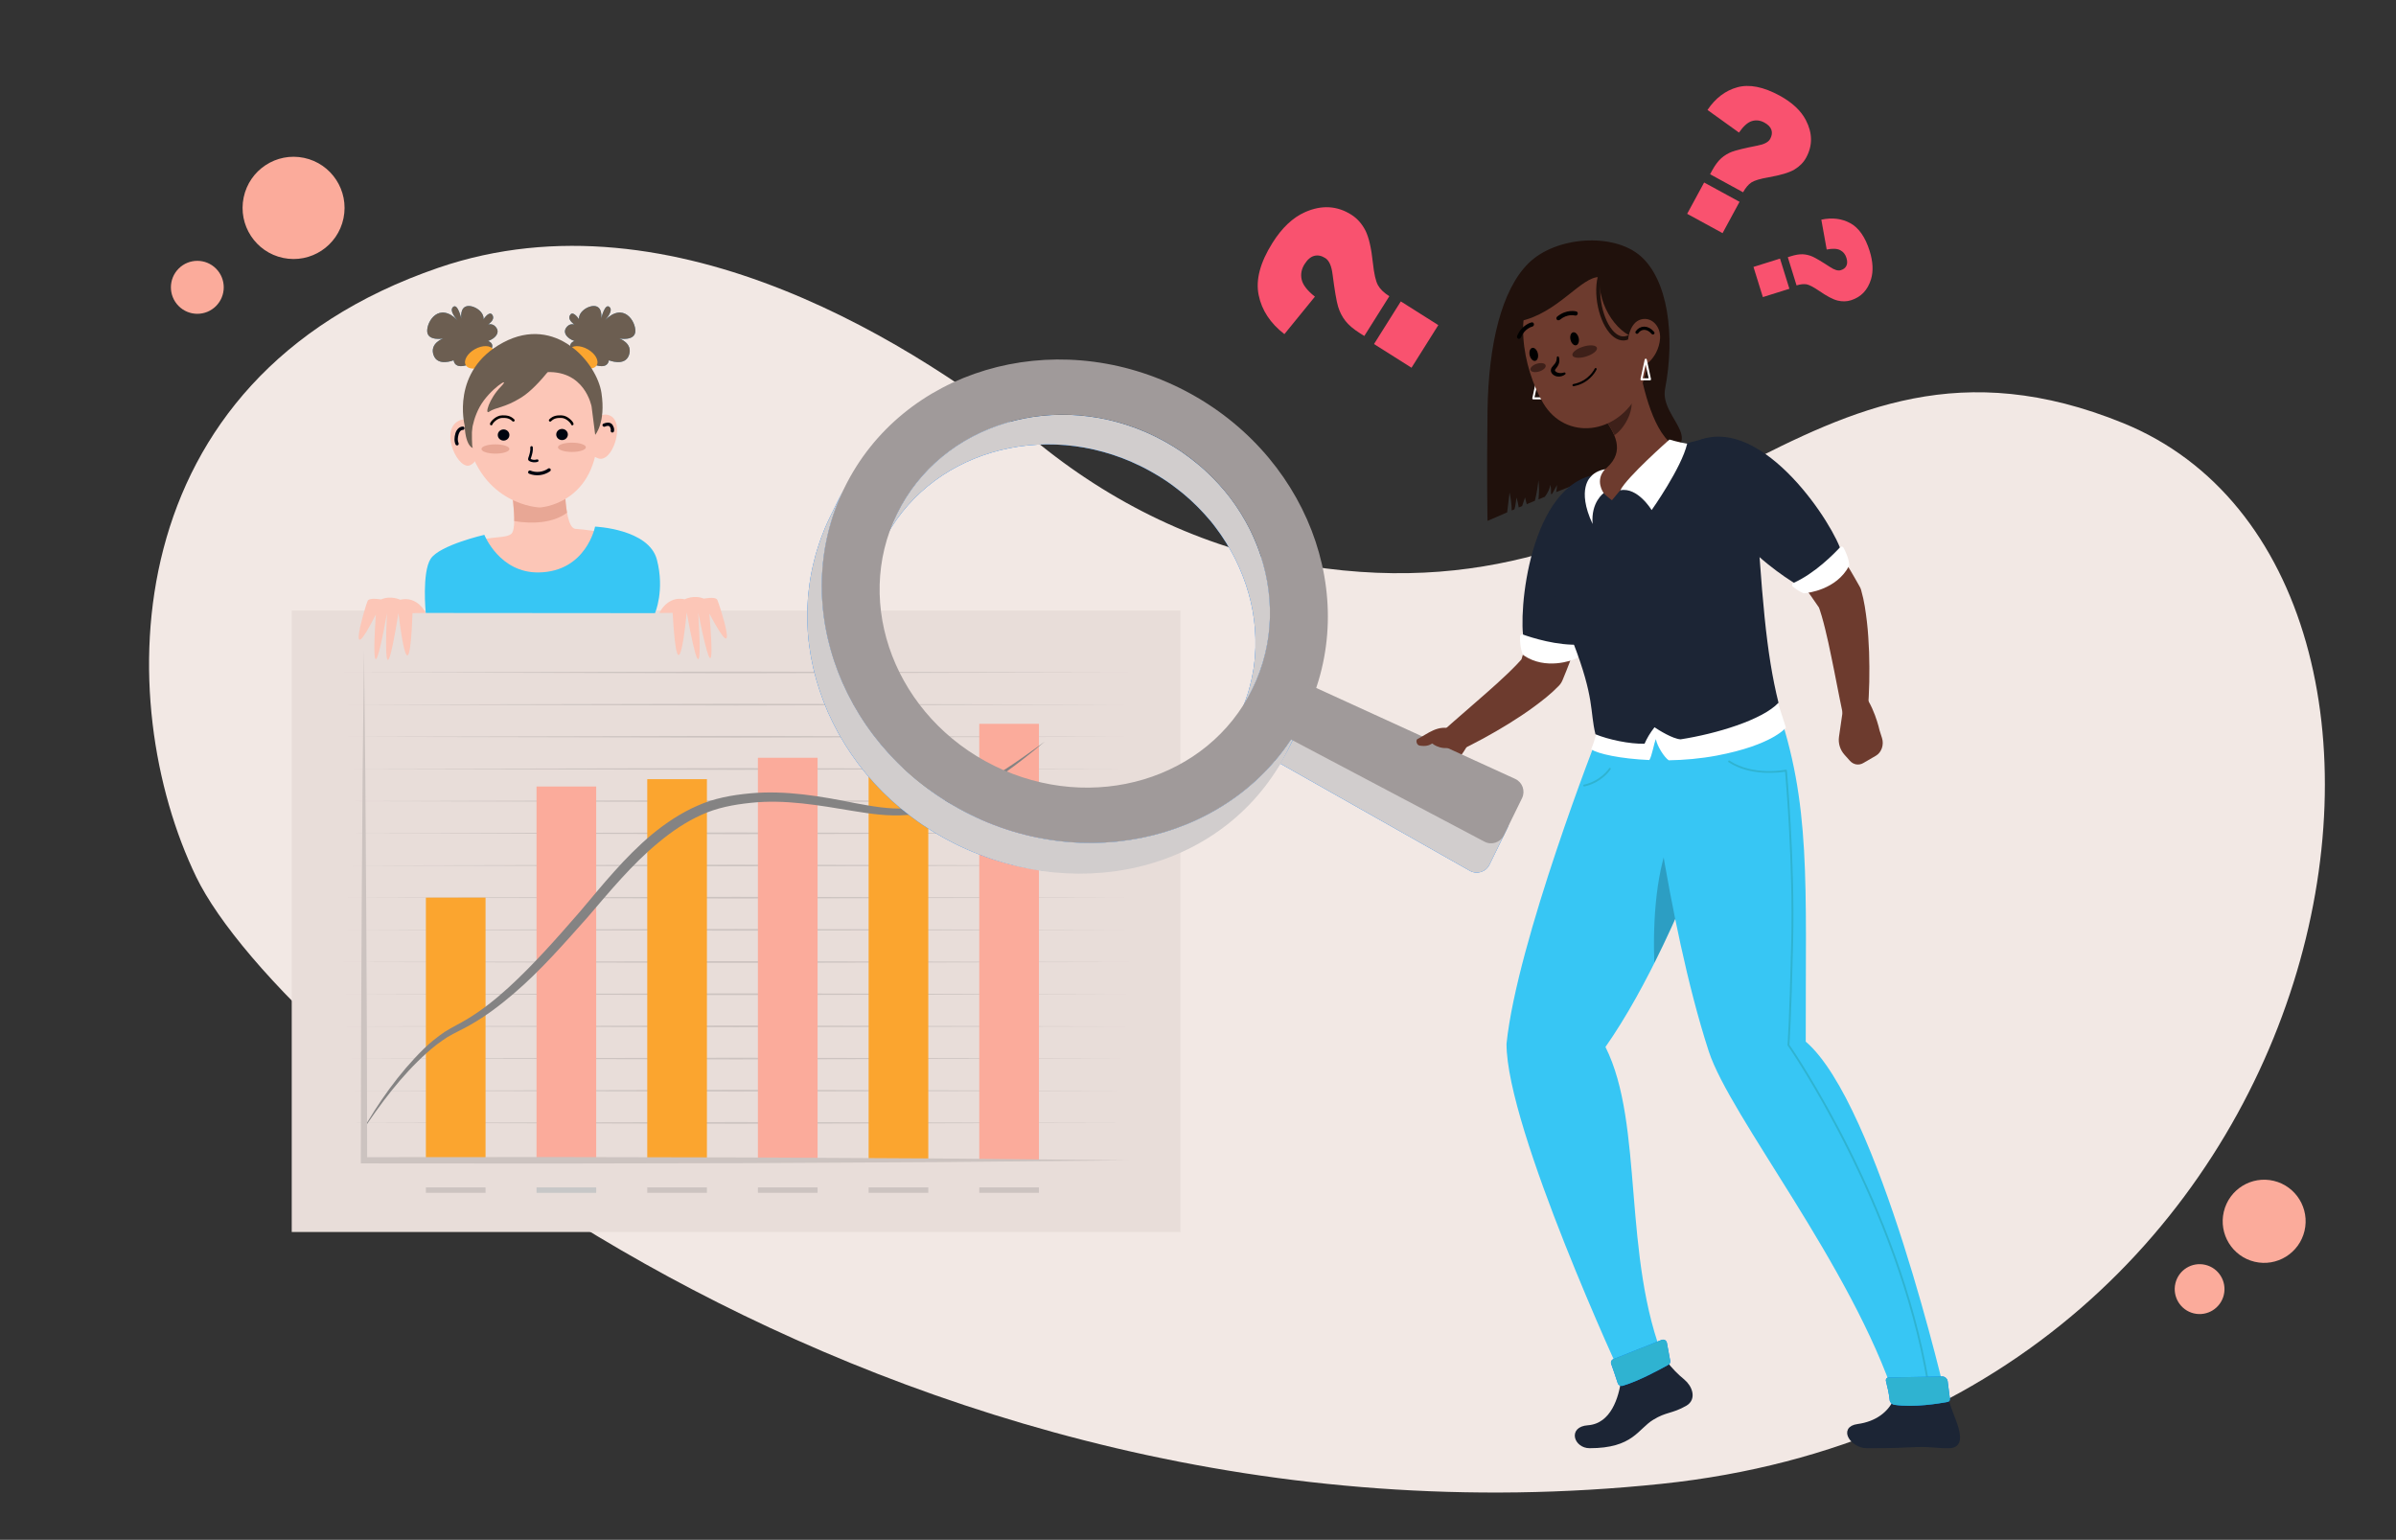 <svg width="501" height="322" viewBox="0 0 501 322" fill="none" xmlns="http://www.w3.org/2000/svg">
<rect x="0" y="0" width="501" height="322" fill="#333333" stroke="none"/>
<path d="M273.43 118.329C253.197 115.134 234.018 106.324 217.472 92.968C192.756 73.017 141.025 39.078 91.683 55.989C23.624 79.315 23.315 146.768 41.043 183.411C58.771 220.055 184.483 327.371 347.462 310.292C493.305 295.016 521.72 120.119 443.937 88.473C376.482 61.026 353.462 130.964 273.43 118.329Z" fill="#F2E8E4"/>
<path d="M71.823 45.65C73.022 39.87 69.32 34.21 63.556 33.008C57.791 31.806 52.145 35.517 50.946 41.297C49.747 47.077 53.449 52.737 59.214 53.94C64.979 55.142 70.624 51.43 71.823 45.65Z" fill="#FBAB9B"/>
<path d="M45.167 64C47.324 61.838 47.324 58.331 45.167 56.168C43.01 54.005 39.512 54.005 37.355 56.168C35.198 58.331 35.198 61.838 37.355 64C39.512 66.163 43.01 66.163 45.167 64Z" fill="#FBAB9B"/>
<path d="M481.871 257.398C482.974 252.726 480.092 248.041 475.431 246.934C470.771 245.828 466.099 248.718 464.995 253.39C463.891 258.063 466.774 262.748 471.434 263.855C476.094 264.961 480.767 262.071 481.871 257.398Z" fill="#FBAB9B"/>
<path d="M464.997 270.781C465.659 267.977 463.929 265.166 461.133 264.502C458.337 263.838 455.533 265.573 454.871 268.376C454.209 271.18 455.939 273.99 458.735 274.655C461.531 275.319 464.334 273.584 464.997 270.781Z" fill="#FBAB9B"/>
<g clip-path="url(#clip0)">
<path d="M246.83 127.683H61V257.636H246.83V127.683Z" fill="#E8DDD9"/>
<path d="M71.648 140.621L153.909 140.435L236.169 140.621L153.909 140.794L71.648 140.621Z" fill="#CCC3C0"/>
<path d="M71.648 147.343L153.909 147.17L236.169 147.343L153.909 147.529L71.648 147.343Z" fill="#CCC3C0"/>
<path d="M71.648 154.077L153.909 153.891L236.169 154.077L153.909 154.25L71.648 154.077Z" fill="#CCC3C0"/>
<path d="M71.648 160.799L153.909 160.626L236.169 160.799L153.909 160.985L71.648 160.799Z" fill="#CCC3C0"/>
<path d="M71.648 167.534L153.909 167.348L236.169 167.534L153.909 167.706L71.648 167.534Z" fill="#CCC3C0"/>
<path d="M71.648 174.255L153.909 174.083L236.169 174.255L153.909 174.441L71.648 174.255Z" fill="#CCC3C0"/>
<path d="M71.648 180.99L153.909 180.817L236.169 180.99L153.909 181.163L71.648 180.99Z" fill="#CCC3C0"/>
<path d="M71.648 187.712L153.909 187.539L236.169 187.712L153.909 187.897L71.648 187.712Z" fill="#CCC3C0"/>
<path d="M71.648 194.446L153.909 194.274L236.169 194.446L153.909 194.619L71.648 194.446Z" fill="#CCC3C0"/>
<path d="M71.648 201.181L153.909 200.995L236.169 201.181L153.909 201.354L71.648 201.181Z" fill="#CCC3C0"/>
<path d="M71.648 207.903L153.909 207.73L236.169 207.903L153.909 208.089L71.648 207.903Z" fill="#CCC3C0"/>
<path d="M71.648 214.637L153.909 214.451L236.169 214.637L153.909 214.81L71.648 214.637Z" fill="#CCC3C0"/>
<path d="M71.648 221.359L153.909 221.186L236.169 221.359L153.909 221.545L71.648 221.359Z" fill="#CCC3C0"/>
<path d="M71.648 228.094L153.909 227.908L236.169 228.094L153.909 228.266L71.648 228.094Z" fill="#CCC3C0"/>
<path d="M71.648 234.815L153.909 234.643L236.169 234.815L153.909 235.001L71.648 234.815Z" fill="#CCC3C0"/>
<path d="M101.527 187.711H89.051V242.652H101.527V187.711Z" fill="#FBA52F"/>
<path d="M124.666 164.479H112.189V242.666H124.666V164.479Z" fill="#FBAB9B"/>
<path d="M147.816 162.938H135.34V242.666H147.816V162.938Z" fill="#FBA52F"/>
<path d="M170.955 158.461H158.479V242.666H170.955V158.461Z" fill="#FBAB9B"/>
<path d="M194.105 160.626H181.629V242.666H194.105V160.626Z" fill="#FBA52F"/>
<path d="M217.242 151.367H204.766V242.666H217.242V151.367Z" fill="#FBAB9B"/>
<path d="M101.527 248.311H89.051V249.44H101.527V248.311Z" fill="#CCC3C0"/>
<path d="M124.666 248.311H112.189V249.44H124.666V248.311Z" fill="#C7C7C7"/>
<path d="M147.816 248.311H135.34V249.44H147.816V248.311Z" fill="#CCC3C0"/>
<path d="M170.955 248.311H158.479V249.44H170.955V248.311Z" fill="#CCC3C0"/>
<path d="M194.105 248.311H181.629V249.44H194.105V248.311Z" fill="#CCC3C0"/>
<path d="M217.242 248.311H204.766V249.44H217.242V248.311Z" fill="#CCC3C0"/>
<path d="M75.463 236.981C79.079 230.618 83.317 224.534 88.601 219.34C89.926 218.038 91.396 216.882 92.932 215.82C94.548 214.784 96.19 214.04 97.713 213.097C100.799 211.237 103.633 208.965 106.309 206.534C111.646 201.646 116.48 196.147 121.262 190.647C125.963 185.081 130.599 179.276 136.334 174.481C139.208 172.117 142.36 170.005 145.83 168.49C149.313 166.923 153.088 166.259 156.77 165.913C164.239 165.209 171.656 166.511 178.782 167.946C182.357 168.61 185.933 169.247 189.483 169.048C193.032 168.875 196.529 167.813 199.853 166.431C206.568 163.695 212.568 159.378 218.461 155.074C212.872 159.776 206.992 164.279 200.277 167.414C196.913 168.929 193.337 170.137 189.576 170.43C185.801 170.748 182.106 170.19 178.49 169.606C171.272 168.41 164.12 167.109 156.955 167.892C153.379 168.264 149.856 168.929 146.664 170.403C143.433 171.851 140.466 173.87 137.711 176.168C132.148 180.738 127.526 186.383 122.745 191.949C117.858 197.422 113.024 202.988 107.395 207.796C104.587 210.201 101.62 212.459 98.389 214.292C96.773 215.235 95.064 215.979 93.568 216.869C92.071 217.839 90.628 218.915 89.29 220.137C83.913 224.946 79.489 230.883 75.463 236.981Z" fill="#848383"/>
<path d="M76.111 135.892L76.39 162.579L76.575 189.266C76.707 207.066 76.747 224.852 76.774 242.653L76.111 241.988L116.122 241.962L156.133 242.041L196.144 242.254L236.155 242.639L196.144 243.024L156.133 243.237L116.122 243.317L76.111 243.29H75.449V242.626C75.476 224.826 75.515 207.039 75.635 189.239L75.82 162.552L76.111 135.892Z" fill="#CCC3C0"/>
<g clip-path="url(#clip1)">
<path d="M105.946 96.291C105.946 96.291 108.751 110.228 106.885 111.671C105.02 113.1 99.41 111.133 93.986 116.85C88.561 122.566 116.411 125.07 116.411 125.07L131.176 112.379C131.176 112.379 124.482 110.845 120.341 110.596C117.35 110.412 118.091 94.508 118.091 94.508L105.946 96.291Z" fill="#FCC6B7"/>
<path d="M107.52 108.97C111.343 109.599 115.656 109.402 118.567 107.213C117.72 102.493 118.091 94.508 118.091 94.508L105.945 96.291C105.945 96.291 107.599 104.499 107.52 108.97Z" fill="#E8A795"/>
<path d="M89.025 128.178C89.025 128.178 88.192 119.708 90.057 116.85C91.923 113.991 101.277 111.841 101.277 111.841C101.277 111.841 104.452 119.852 112.681 119.708C122.591 119.524 124.43 110.124 124.43 110.124C124.43 110.124 135.675 110.596 137.356 117.033C139.036 123.471 136.959 128.217 136.959 128.217L89.025 128.178Z" fill="#37C6F4"/>
<path d="M122.524 91.48C122.524 91.48 124.509 85.383 127.644 86.957C130.766 88.53 128.068 96.869 125.104 95.859C122.14 94.836 122.524 91.48 122.524 91.48Z" fill="#FCC6B7"/>
<path d="M100.245 91.952C100.245 91.952 98.79 86.078 95.588 88.189C92.055 90.51 95.919 98.547 98.379 97.249C100.854 95.951 100.245 91.952 100.245 91.952Z" fill="#FCC6B7"/>
<path d="M98.71 75.917C98.71 75.917 95.257 77.713 94.846 75.34C94.846 75.34 91.499 76.716 90.652 74.239C89.806 71.76 92.663 70.79 92.663 70.79C92.663 70.79 89.435 71.38 89.329 69.296C89.224 67.211 91.79 63.068 95.68 66.975C95.68 66.975 93.775 64.995 94.754 64.182C95.719 63.369 96.46 66.634 96.46 66.634C96.46 66.634 96.103 64.34 97.651 64.025C99.199 63.71 102.189 65.638 100.721 67.814C99.252 69.99 101.872 64.392 102.917 65.808C103.949 67.224 100.747 68.64 100.747 68.64C100.747 68.64 102.573 66.844 103.777 68.522C104.981 70.2 101.911 72.01 99.9 71.406C97.889 70.803 105.854 70.397 101.739 74.252C97.625 78.106 98.71 75.917 98.71 75.917Z" fill="#5996BF"/>
<path d="M98.71 75.917C98.71 75.917 95.257 77.713 94.846 75.34C94.846 75.34 91.499 76.716 90.652 74.239C89.806 71.76 92.663 70.79 92.663 70.79C92.663 70.79 89.435 71.38 89.329 69.296C89.224 67.211 91.79 63.068 95.68 66.975C95.68 66.975 93.775 64.995 94.754 64.182C95.719 63.369 96.46 66.634 96.46 66.634C96.46 66.634 96.103 64.34 97.651 64.025C99.199 63.71 102.189 65.638 100.721 67.814C99.252 69.99 101.872 64.392 102.917 65.808C103.949 67.224 100.747 68.64 100.747 68.64C100.747 68.64 102.573 66.844 103.777 68.522C104.981 70.2 101.911 72.01 99.9 71.406C97.889 70.803 105.854 70.397 101.739 74.252C97.625 78.106 98.71 75.917 98.71 75.917Z" fill="#6C5E51"/>
<path d="M101.253 76.444C102.839 75.545 103.684 74.053 103.141 73.11C102.597 72.167 100.87 72.13 99.284 73.028C97.698 73.926 96.853 75.419 97.397 76.362C97.94 77.305 99.667 77.342 101.253 76.444Z" fill="#FBA52F"/>
<path d="M123.464 75.917C123.464 75.917 126.917 77.713 127.327 75.34C127.327 75.34 130.674 76.716 131.521 74.239C132.368 71.76 129.51 70.79 129.51 70.79C129.51 70.79 132.738 71.38 132.844 69.296C132.95 67.211 130.383 63.068 126.494 66.975C126.494 66.975 128.399 64.995 127.42 64.182C126.454 63.369 125.713 66.634 125.713 66.634C125.713 66.634 126.07 64.34 124.522 64.025C122.974 63.71 119.984 65.638 121.453 67.814C122.921 69.99 120.302 64.392 119.257 65.808C118.225 67.224 121.426 68.64 121.426 68.64C121.426 68.64 119.601 66.844 118.397 68.522C117.193 70.2 120.262 72.01 122.273 71.406C124.284 70.803 116.32 70.397 120.434 74.252C124.549 78.106 123.464 75.917 123.464 75.917Z" fill="#5996BF"/>
<path d="M123.464 75.917C123.464 75.917 126.917 77.713 127.327 75.34C127.327 75.34 130.674 76.716 131.521 74.239C132.368 71.76 129.51 70.79 129.51 70.79C129.51 70.79 132.738 71.38 132.844 69.296C132.95 67.211 130.383 63.068 126.494 66.975C126.494 66.975 128.399 64.995 127.42 64.182C126.454 63.369 125.713 66.634 125.713 66.634C125.713 66.634 126.07 64.34 124.522 64.025C122.974 63.71 119.984 65.638 121.453 67.814C122.921 69.99 120.302 64.392 119.257 65.808C118.225 67.224 121.426 68.64 121.426 68.64C121.426 68.64 119.601 66.844 118.397 68.522C117.193 70.2 120.262 72.01 122.273 71.406C124.284 70.803 116.32 70.397 120.434 74.252C124.549 78.106 123.464 75.917 123.464 75.917Z" fill="#6C5E51"/>
<path d="M124.773 76.369C125.317 75.426 124.472 73.933 122.886 73.035C121.3 72.137 119.573 72.173 119.029 73.117C118.486 74.06 119.331 75.552 120.917 76.45C122.503 77.348 124.23 77.312 124.773 76.369Z" fill="#FBA52F"/>
<path d="M112.864 106.125C112.864 106.125 100.533 105.771 97.53 91.113C94.54 76.454 105.005 72.875 111.17 72.692C117.349 72.521 126.067 75.891 125.009 91.65C124.07 105.588 112.864 106.125 112.864 106.125Z" fill="#FCC6B7"/>
<path d="M97.16 88.962C97.16 88.962 94.17 77.516 105.204 71.629C116.238 65.729 124.825 75.917 125.764 82.171C126.704 88.425 124.454 90.929 124.454 90.929L123.7 85.029C123.7 85.029 122.284 76.982 113.499 77.874C104.715 78.765 100.336 74.658 98.841 83.062C98.841 83.062 98.47 93.433 98.841 93.604C99.211 93.787 97.346 93.787 97.16 88.962Z" fill="#6C5E51"/>
<path d="M105.299 92.135C105.971 92.135 106.516 91.613 106.516 90.968C106.516 90.324 105.971 89.801 105.299 89.801C104.627 89.801 104.082 90.324 104.082 90.968C104.082 91.613 104.627 92.135 105.299 92.135Z" fill="#00050F"/>
<path d="M117.524 92.03C118.196 92.03 118.741 91.508 118.741 90.863C118.741 90.219 118.196 89.697 117.524 89.697C116.852 89.697 116.307 90.219 116.307 90.863C116.307 91.508 116.852 92.03 117.524 92.03Z" fill="#00050F"/>
<path d="M110.884 93.559C110.914 93.966 110.874 94.362 110.774 94.749C110.724 94.947 110.674 95.135 110.614 95.333C110.554 95.531 110.444 95.74 110.424 95.948C110.384 96.374 110.884 96.542 111.224 96.622C111.614 96.711 112.034 96.701 112.414 96.582C112.744 96.483 112.604 95.978 112.274 96.077C111.974 96.166 111.664 96.186 111.364 96.116C111.284 96.096 111.204 96.077 111.134 96.047C111.094 96.037 110.974 95.958 110.944 95.958C110.924 95.958 110.934 95.997 110.954 95.978C110.974 95.958 110.984 95.888 110.994 95.868C111.024 95.789 111.054 95.7 111.074 95.621C111.294 94.957 111.474 94.263 111.414 93.559C111.404 93.421 111.304 93.292 111.144 93.292C111.014 93.292 110.874 93.421 110.884 93.559Z" fill="#00050F"/>
<path d="M110.678 99.079C112.081 99.643 113.761 99.433 114.992 98.568C115.15 98.463 115.216 98.266 115.124 98.096C115.031 97.938 114.793 97.86 114.648 97.965C113.549 98.738 112.134 98.909 110.877 98.397C110.705 98.332 110.493 98.476 110.44 98.646C110.374 98.856 110.493 99.013 110.678 99.079Z" fill="#00050F"/>
<path d="M103.592 94.862C105.207 94.862 106.516 94.427 106.516 93.892C106.516 93.356 105.207 92.921 103.592 92.921C101.977 92.921 100.668 93.356 100.668 93.892C100.668 94.427 101.977 94.862 103.592 94.862Z" fill="#E8A795"/>
<path d="M119.588 94.508C121.203 94.508 122.512 94.073 122.512 93.538C122.512 93.002 121.203 92.567 119.588 92.567C117.973 92.567 116.664 93.002 116.664 93.538C116.664 94.073 117.973 94.508 119.588 94.508Z" fill="#E8A795"/>
<path d="M102.721 88.667C102.721 88.41 103.799 87.125 105.031 87.125C105.801 87.125 106.571 87.125 107.341 87.896" stroke="black" stroke-width="0.54" stroke-linecap="round"/>
<path d="M119.66 88.667C119.66 88.41 118.582 87.125 117.35 87.125C116.58 87.125 115.81 87.125 115.04 87.896" stroke="black" stroke-width="0.54" stroke-linecap="round"/>
<path d="M137.871 128.191C137.871 128.191 139.472 124.547 143.163 125.32C143.163 125.32 145.134 124.324 147.172 125.189C147.172 125.189 149.567 124.691 149.977 125.425C150.387 126.159 155.203 141.237 148.323 128.309C148.323 128.309 150.281 149.432 145.994 128.113C145.994 128.113 147.582 150.061 143.587 128.073C143.587 128.073 141.761 148.055 140.649 128.165L137.871 128.191Z" fill="#FCC6B7"/>
<path d="M89.025 128.178C89.025 128.178 87.358 124.56 83.68 125.412C83.68 125.412 81.695 124.455 79.671 125.359C79.671 125.359 77.263 124.9 76.879 125.648C76.482 126.382 71.957 141.552 78.586 128.506C78.586 128.506 77.038 149.668 80.914 128.27C80.914 128.27 79.75 150.245 83.322 128.178C83.322 128.178 85.532 148.121 86.259 128.218L89.025 128.178Z" fill="#FCC6B7"/>
<path d="M126.426 89.238C126.532 89.199 126.651 89.146 126.757 89.12C126.81 89.107 126.863 89.094 126.916 89.081C126.942 89.081 126.969 89.067 126.995 89.067C127.035 89.054 126.942 89.067 127.009 89.067C127.062 89.067 127.114 89.067 127.154 89.067C127.181 89.067 127.207 89.067 127.22 89.067C127.128 89.041 127.22 89.067 127.234 89.067C127.26 89.067 127.273 89.081 127.3 89.081C127.313 89.081 127.326 89.094 127.339 89.094C127.326 89.094 127.313 89.081 127.3 89.081C127.339 89.081 127.392 89.133 127.432 89.159C127.472 89.186 127.379 89.107 127.432 89.159C127.445 89.172 127.458 89.199 127.485 89.212C127.511 89.238 127.458 89.159 127.485 89.212C127.498 89.238 127.511 89.264 127.525 89.277C127.551 89.317 127.564 89.356 127.591 89.395C127.604 89.421 127.617 89.448 127.63 89.474C127.604 89.421 127.63 89.461 127.63 89.487C127.67 89.592 127.697 89.697 127.71 89.802C127.697 89.749 127.71 89.775 127.71 89.815C127.71 89.841 127.71 89.867 127.71 89.894C127.71 89.92 127.71 89.959 127.71 89.985C127.723 89.92 127.71 89.985 127.697 90.011C127.657 90.182 127.749 90.392 127.948 90.444C128.133 90.484 128.332 90.392 128.385 90.195C128.451 89.907 128.424 89.605 128.318 89.33C128.213 89.054 128.08 88.779 127.855 88.609C127.366 88.242 126.757 88.359 126.228 88.569C126.056 88.635 125.924 88.805 125.977 89.002C126.056 89.146 126.254 89.303 126.426 89.238Z" fill="#00050F"/>
<path d="M96.79 89.2C95.956 89.213 95.414 89.921 95.215 90.655C95.004 91.415 94.924 92.242 95.268 92.976C95.347 93.146 95.599 93.186 95.744 93.107C95.916 93.002 95.956 92.805 95.877 92.635C95.639 92.124 95.731 91.494 95.864 90.957C95.983 90.498 96.234 89.908 96.79 89.908C97.24 89.895 97.24 89.2 96.79 89.2Z" fill="#00050F"/>
<path d="M117.35 74.021C117.35 74.021 112.892 80.703 109.015 83.116C105.417 85.358 103.736 85.109 102.268 86.105C101.302 86.774 102.268 83.391 104.715 80.874C107.163 78.356 102.321 81.385 100.297 85.096C98.272 88.806 98.471 92.569 98.471 92.569L97.889 86.105L98.312 79.877L104.028 74.082L112.971 73.663L117.35 74.021Z" fill="#6C5E51"/>
</g>
<path d="M344.442 96.187C339.263 97.383 331.912 100.305 325.396 102.909C325.502 102.417 325.542 101.913 325.568 101.421C325.237 102.032 324.893 102.63 324.562 103.254C324.482 103.294 324.39 103.307 324.323 103.36C324.35 102.696 324.31 102.032 324.191 101.394C324.019 102.258 323.635 103.082 323.092 103.786C323.065 103.825 323.039 103.865 323.012 103.892C322.562 104.065 322.125 104.25 321.701 104.423C321.82 103.095 321.873 101.766 321.675 100.451C321.555 101.7 321.357 102.949 321.065 104.171C321.026 104.357 320.986 104.543 320.933 104.729C320.35 104.968 319.781 105.207 319.238 105.433C319.118 104.968 318.999 104.49 318.88 104.025C318.681 104.636 318.483 105.233 318.271 105.831C318.032 105.937 317.794 106.03 317.569 106.123C317.463 105.419 317.304 104.715 317.092 104.038C316.999 104.862 316.893 105.712 316.668 106.509C316.47 106.588 316.284 106.668 316.099 106.748C316.072 105.486 315.913 104.224 315.648 102.989C315.529 103.945 315.41 104.901 315.304 105.858C315.251 106.283 315.198 106.721 315.145 107.146C312.616 108.222 311.039 108.926 311.039 108.926C311.039 108.926 310.854 99.761 311.039 85.866C311.238 71.985 313.98 60.6 319.622 55.035C325.304 49.429 337.343 48.579 343.038 53.547C348.719 58.502 350.335 70.045 348.163 81.336C346.931 87.832 358.944 92.84 344.442 96.187Z" fill="#20110C"/>
<path d="M293.862 159.152L294.405 157.505C294.828 156.203 295.822 155.153 297.093 154.649L304.205 151.846L307.755 153.586C306.801 157.478 302.431 161.397 302.431 161.397L301.318 162.619C300.325 163.708 298.669 164.027 297.504 163.349L294.828 161.782C293.914 161.237 293.53 160.188 293.862 159.152Z" fill="#6D3B2E"/>
<path d="M333.965 114.001C333.833 115.303 333.687 116.432 333.502 117.641C333.33 118.823 333.118 120.005 332.906 121.174C332.469 123.525 331.965 125.85 331.383 128.174C330.813 130.499 330.138 132.81 329.396 135.108C328.668 137.407 327.78 139.691 326.84 141.95L326.707 142.268C326.522 142.707 326.257 143.105 325.939 143.424C324.204 145.217 322.496 146.506 320.761 147.794C319.039 149.07 317.277 150.212 315.516 151.314C313.741 152.404 311.953 153.453 310.139 154.436C308.311 155.419 306.497 156.362 304.589 157.226C303.265 157.823 301.689 157.239 301.093 155.897C300.603 154.821 300.908 153.586 301.729 152.842L301.768 152.816C303.252 151.487 304.788 150.159 306.298 148.844C307.808 147.529 309.318 146.227 310.801 144.912C312.298 143.61 313.741 142.282 315.132 140.967C316.496 139.665 317.86 138.283 318.827 137.074L317.94 138.549C318.589 136.49 319.185 134.404 319.728 132.279C320.257 130.154 320.747 128.002 321.198 125.836C321.635 123.658 322.059 121.479 322.429 119.288L322.973 116.007L323.476 112.792L323.502 112.646C323.953 109.763 326.641 107.784 329.528 108.222C332.31 108.647 334.243 111.211 333.965 114.001Z" fill="#6D3B2E"/>
<path d="M334.191 99.163C319.808 100.93 317.344 128.387 318.655 133.939C320.682 138.695 329.502 136.224 329.502 136.224C329.502 136.224 343.488 115.409 334.191 99.163Z" fill="#1C2535"/>
<path d="M330.959 135.427C330.456 136.636 329.873 137.393 329.674 137.632C329.634 137.685 329.581 137.725 329.515 137.752C328.734 138.084 323.224 140.196 318.589 137.048C318.509 136.995 318.443 136.915 318.416 136.835C317.873 135.587 317.82 133.979 317.834 133.103C317.834 132.797 318.138 132.585 318.43 132.691C320.178 133.315 325.648 135.095 330.522 134.79C330.853 134.776 331.091 135.122 330.959 135.427Z" fill="white"/>
<path d="M390.292 302.402C397.311 302.402 396.795 302.296 400.715 302.163C404.079 302.044 404.914 302.469 407.629 302.402C409.894 302.349 409.642 300.184 408.755 297.673C408.304 296.411 407.655 294.884 407.02 292.851H396.371C395.139 295.614 392.411 297.7 388.491 298.231C384.769 298.736 387.497 302.402 390.292 302.402Z" fill="#1C2535" stroke="#1C2535" stroke-width="0.891" stroke-miterlimit="10" stroke-linecap="round" stroke-linejoin="round"/>
<path d="M332.375 302.402C341.289 302.402 342.136 298.537 345.461 296.517C348.295 294.777 349.434 295.256 352.361 293.595C354.308 292.493 353.434 290.088 351.884 288.813C350.666 287.817 349.209 286.422 348.096 284.828L339.408 288.693C338.931 292.214 337.289 298.111 332.044 298.497C328.296 298.762 329.62 302.402 332.375 302.402Z" fill="#1C2535" stroke="#1C2535" stroke-width="0.891" stroke-miterlimit="10" stroke-linecap="round" stroke-linejoin="round"/>
<path d="M334.137 153.745C334.137 153.745 317.224 196.864 315.012 218.251C314.946 235.944 339.421 288.694 339.421 288.694C340.176 290.009 347.209 286.223 348.109 284.828C339.09 262.751 343.831 235.147 335.699 218.941C353.129 194.074 366.651 148.073 366.651 148.073L334.137 153.745Z" fill="#37C6F4"/>
<path d="M331.236 164.465C331.143 164.465 331.064 164.399 331.051 164.319C331.024 164.213 331.09 164.106 331.196 164.093C334.799 163.27 336.441 160.693 336.454 160.666C336.507 160.573 336.627 160.546 336.719 160.6C336.812 160.653 336.839 160.772 336.786 160.865C336.719 160.972 335.037 163.615 331.289 164.465C331.263 164.465 331.249 164.465 331.236 164.465Z" fill="#2FB3D1"/>
<path opacity="0.2" d="M349.963 173.631C346.202 181.269 345.606 192.666 345.911 201.394C350.811 191.643 355.089 181.163 358.479 172.09C358.466 172.077 358.453 172.063 358.44 172.05C355.817 169.633 351.539 170.416 349.963 173.631Z" fill="black"/>
<path d="M343.885 152.045C343.885 152.045 348.375 192.334 357.288 219.818C361.738 233.527 387.154 264.65 396.385 292.865C398.094 293.821 403.881 293.874 407.033 292.865C407.033 292.865 392.849 230.87 377.578 217.825C377.525 184.324 378.73 168.158 371.42 147.236L343.885 152.045Z" fill="#37C6F4"/>
<path d="M403.127 289.158C403.034 289.158 402.955 289.092 402.941 288.999C396.624 251.566 374.029 218.955 373.804 218.636C373.778 218.596 373.764 218.556 373.764 218.503C373.764 218.463 374.148 213.854 374.546 196.864C374.917 180.844 373.447 163.469 373.261 161.37C372.056 161.569 366.016 162.393 361.447 159.391C361.354 159.338 361.328 159.218 361.394 159.125C361.447 159.032 361.566 159.006 361.659 159.072C366.599 162.327 373.327 160.972 373.394 160.958C373.446 160.945 373.499 160.958 373.552 160.998C373.592 161.025 373.619 161.078 373.632 161.131C373.645 161.317 375.34 179.861 374.943 196.877C374.572 212.764 374.215 217.839 374.162 218.476C375.248 220.044 397.127 252.177 403.326 288.946C403.339 289.052 403.273 289.145 403.167 289.172C403.14 289.158 403.14 289.158 403.127 289.158Z" fill="#2FB3D1"/>
<path d="M394.36 288.853C394.611 289.823 395.009 291.51 395.128 292.798C395.167 293.263 395.605 293.688 396.095 293.768C400.174 294.392 405.551 293.489 407.26 293.17C407.591 293.104 407.763 292.838 407.723 292.493L407.246 288.8C407.18 288.295 406.65 287.843 406.147 287.843L394.942 288.056C394.492 288.069 394.24 288.414 394.36 288.853Z" fill="#007CFF"/>
<path d="M394.36 288.853C394.611 289.823 395.009 291.51 395.128 292.798C395.167 293.263 395.605 293.688 396.095 293.768C400.174 294.392 405.551 293.489 407.26 293.17C407.591 293.104 407.763 292.838 407.723 292.493L407.246 288.8C407.18 288.295 406.65 287.843 406.147 287.843L394.942 288.056C394.492 288.069 394.24 288.414 394.36 288.853Z" fill="#2FB3D1"/>
<path d="M336.904 285.24C337.249 286.209 337.858 287.949 338.268 289.251C338.401 289.676 338.851 289.915 339.288 289.796C342.533 288.866 347.275 286.289 348.837 285.412C349.142 285.24 349.301 284.894 349.235 284.549L348.546 280.816C348.453 280.311 347.924 280.006 347.434 280.205L337.381 284.203C336.957 284.363 336.745 284.815 336.904 285.24Z" fill="#007CFF"/>
<path d="M336.904 285.24C337.249 286.209 337.858 287.949 338.268 289.251C338.401 289.676 338.851 289.915 339.288 289.796C342.533 288.866 347.275 286.289 348.837 285.412C349.142 285.24 349.301 284.894 349.235 284.549L348.546 280.816C348.453 280.311 347.924 280.006 347.434 280.205L337.381 284.203C336.957 284.363 336.745 284.815 336.904 285.24Z" fill="#2FB3D1"/>
<path d="M333.926 152.138C334.032 152.643 333.502 154.781 332.721 156.694C334.098 157.637 338.84 158.674 344.879 158.939C345.448 158.009 345.806 155.552 346.243 154.556C346.482 156.004 348.018 158.408 348.932 158.992C352.15 158.939 355.567 158.647 358.958 158.009C370.666 155.804 373.434 152.151 373.434 152.151C373.434 152.151 371.195 145.377 370.56 142.893C364.52 143.358 334.257 144.234 333.926 152.138Z" fill="white"/>
<path d="M322.986 118.026C324.112 121.586 325.516 126.102 328.933 134.338C333.489 146.12 332.416 148.711 333.608 153.546C336.257 154.648 340.76 155.618 343.872 155.525C344.376 154.383 344.998 153.307 345.952 152.085C346.879 152.709 349.753 154.502 351.408 154.609C358.865 153.453 368.493 150.557 371.884 146.957C369.301 136.556 368.374 125.199 366.878 100.225C366.533 94.434 361.448 90.542 355.964 91.857C354.494 92.215 352.958 92.614 351.382 93.079C345.29 94.885 340.31 96.426 335.158 98.778C333.449 99.561 331.701 100.425 330.032 101.275C324.032 104.383 320.973 111.649 322.986 118.026Z" fill="#1C2535"/>
<path d="M386.824 159.112L385.671 157.823C384.758 156.801 384.334 155.419 384.532 154.064L385.632 146.479L388.903 144.248C391.79 147.011 393.022 152.762 393.022 152.762L393.525 154.343C393.976 155.751 393.419 157.345 392.267 158.023L389.592 159.577C388.665 160.108 387.565 159.922 386.824 159.112Z" fill="#6D3B2E"/>
<path d="M370.732 99.189C371.725 100.106 372.546 100.93 373.42 101.82C374.281 102.696 375.089 103.6 375.91 104.503C377.526 106.323 379.102 108.182 380.599 110.122C382.108 112.035 383.539 114.04 384.89 116.086C386.267 118.119 387.512 120.27 388.731 122.449L388.889 122.728C389.009 122.927 389.088 123.153 389.154 123.366C389.843 125.77 390.108 127.895 390.373 130.047C390.624 132.173 390.73 134.271 390.823 136.357C390.889 138.442 390.903 140.515 390.863 142.587C390.81 144.659 390.73 146.705 390.519 148.804C390.373 150.265 389.088 151.328 387.631 151.181C386.453 151.062 385.539 150.198 385.3 149.109L385.287 149.069C384.863 147.117 384.492 145.124 384.095 143.158C383.711 141.192 383.327 139.226 382.916 137.287C382.532 135.347 382.095 133.421 381.645 131.562C381.195 129.728 380.678 127.855 380.109 126.408L380.532 127.324C379.301 125.504 378.042 123.698 376.678 121.931C375.327 120.164 373.923 118.424 372.48 116.724C371.023 115.023 369.553 113.323 368.03 111.676L365.738 109.219C364.984 108.422 364.176 107.571 363.474 106.867L363.381 106.774C361.328 104.702 361.341 101.341 363.408 99.296C365.447 97.303 368.679 97.277 370.732 99.189Z" fill="#6D3B2E"/>
<path d="M355.302 92.043C368.877 86.929 383.711 110.135 385.114 115.661C385.512 120.815 376.545 122.728 376.545 122.728C376.545 122.728 354.56 110.746 355.302 92.043Z" fill="#1C2535"/>
<path d="M342.601 75.492C343.502 81.164 345.872 91.113 350.481 93.424C350.481 93.424 345.276 94.421 337.052 104.609C332.482 101.302 334.257 99.11 334.257 99.11C339.701 95.643 338.482 91.963 336.032 88.337L342.601 75.492Z" fill="#6D3B2E"/>
<path d="M338.812 102.524C342.441 101.806 345.355 106.668 345.355 106.668C345.355 106.668 351.606 97.861 352.785 92.787C351.328 92.574 349.077 91.923 349.077 91.923C349.077 91.923 340.124 99.814 338.812 102.524Z" fill="white"/>
<path d="M335.33 103.121C335.33 103.121 332.628 104.981 333.012 109.577C329.555 102.218 332.654 99.668 332.654 99.668C332.654 99.668 333.462 98.512 335.621 98.114C333.383 100.518 335.33 103.121 335.33 103.121Z" fill="white"/>
<path d="M339.926 80.739L336.045 88.337C336.628 89.187 337.157 90.09 337.568 91.007C339.608 89.718 341.674 85.946 341.065 83.515C340.76 82.293 340.31 81.19 339.926 80.739Z" fill="#3E2019"/>
<path d="M322.377 83.515H320.602C320.536 83.515 320.483 83.488 320.443 83.435C320.403 83.382 320.39 83.316 320.403 83.262L321.291 79.144C321.317 79.052 321.397 78.985 321.503 78.985C321.595 78.985 321.688 79.052 321.715 79.144L322.602 83.262C322.615 83.329 322.602 83.395 322.562 83.435C322.509 83.475 322.443 83.515 322.377 83.515ZM320.867 83.09H322.125L321.489 80.181L320.867 83.09Z" fill="white"/>
<path d="M342.374 63.39C344.493 72.25 345.579 75.957 342.679 81.961C338.322 91.007 327.316 92.202 322.667 84.272C318.495 77.139 315.727 63.842 322.919 57.373C330.004 51.01 340.255 54.53 342.374 63.39Z" fill="#6D3B2E"/>
<path d="M317.608 67.203C325.74 65.609 330.68 57.705 334.508 57.944C333.925 63.935 338.614 70.696 343.223 70.869C349.461 71.081 343.686 55.699 339.488 53.268C335.064 50.691 316.178 50.505 317.608 67.203Z" fill="#20110C"/>
<path d="M339.435 71.201C338.786 71.201 338.15 70.975 337.527 70.537C334.706 68.517 333.011 62.221 334.097 57.837C334.15 57.612 334.375 57.479 334.601 57.532C334.826 57.585 334.958 57.811 334.905 58.037C333.912 62.062 335.475 68.026 338.018 69.846C338.918 70.497 339.845 70.523 340.759 69.925C340.958 69.793 341.209 69.859 341.342 70.058C341.461 70.258 341.408 70.51 341.209 70.643C340.613 71.001 340.017 71.201 339.435 71.201Z" fill="#20110C"/>
<path d="M330.07 70.55C330.282 71.281 330.084 72.011 329.62 72.184C329.17 72.343 328.627 71.891 328.415 71.148C328.203 70.417 328.402 69.686 328.865 69.514C329.329 69.354 329.858 69.819 330.07 70.55Z" fill="black"/>
<path d="M321.03 75.463C321.5 75.351 321.738 74.653 321.561 73.903C321.384 73.154 320.859 72.636 320.39 72.748C319.92 72.859 319.683 73.558 319.859 74.307C320.036 75.057 320.561 75.574 321.03 75.463Z" fill="black"/>
<path d="M330.257 80.433C329.886 80.566 329.489 80.686 329.039 80.765C328.919 80.792 328.814 80.699 328.8 80.579C328.787 80.46 328.866 80.34 328.986 80.314C332.191 79.729 333.436 77.126 333.449 77.099C333.502 76.979 333.634 76.926 333.74 76.979C333.846 77.032 333.886 77.165 333.833 77.272C333.793 77.391 332.787 79.49 330.257 80.433Z" fill="black"/>
<path d="M347.117 70.789C346.958 72.954 345.899 74.787 344.614 75.877C342.694 77.511 340.72 75.85 340.402 73.326C340.111 71.041 340.773 67.442 343.117 66.804C345.409 66.166 347.289 68.332 347.117 70.789Z" fill="#6D3B2E"/>
<path d="M317.767 70.829C317.661 70.869 317.555 70.882 317.449 70.829C317.237 70.736 317.131 70.47 317.237 70.244C318.217 67.893 320.177 67.428 320.257 67.415C320.495 67.362 320.707 67.521 320.747 67.76C320.786 67.999 320.627 68.252 320.389 68.305C320.31 68.318 318.786 68.704 318.018 70.576C317.965 70.683 317.873 70.776 317.767 70.829Z" fill="black"/>
<path d="M325.819 66.977C325.713 66.963 325.607 66.924 325.528 66.831C325.382 66.645 325.409 66.366 325.607 66.206C327.568 64.599 329.515 65.104 329.607 65.13C329.846 65.197 329.965 65.436 329.885 65.675C329.806 65.914 329.554 66.047 329.316 65.981C329.236 65.954 327.713 65.582 326.164 66.871C326.058 66.95 325.925 66.99 325.819 66.977Z" fill="black"/>
<path d="M374.904 122.688C375.911 123.525 376.785 123.923 377.063 124.043C377.129 124.07 377.195 124.083 377.261 124.07C378.109 123.99 383.976 123.312 386.625 118.371C386.665 118.291 386.691 118.198 386.678 118.105C386.572 116.737 385.883 115.289 385.473 114.532C385.327 114.266 384.956 114.213 384.758 114.439C383.5 115.807 379.46 119.925 375.01 121.904C374.692 122.064 374.639 122.476 374.904 122.688Z" fill="white"/>
<path d="M315.225 173.113L311.45 180.817C310.696 182.358 308.815 182.943 307.332 182.092L258.738 154.622L263.016 145.881L313.781 169.088C315.318 169.792 315.967 171.612 315.225 173.113Z" fill="#007CFF"/>
<path d="M315.225 173.113L311.45 180.817C310.696 182.358 308.815 182.943 307.332 182.092L258.738 154.622L263.016 145.881L313.781 169.088C315.318 169.792 315.967 171.612 315.225 173.113Z" fill="#D1CDCD"/>
<path d="M263.041 114.625C262.988 114.479 262.935 114.319 262.869 114.173C262.657 113.642 262.445 113.111 262.207 112.579C262.18 112.513 262.141 112.433 262.114 112.367C261.916 111.902 261.69 111.45 261.479 110.999C261.399 110.839 261.32 110.68 261.24 110.52C261.041 110.135 260.843 109.75 260.631 109.378C260.551 109.232 260.472 109.086 260.393 108.94C260.101 108.435 259.81 107.93 259.505 107.438C259.465 107.385 259.426 107.319 259.399 107.266C259.121 106.827 258.843 106.389 258.552 105.964C258.446 105.818 258.353 105.672 258.247 105.512C257.995 105.154 257.744 104.795 257.479 104.45C257.373 104.317 257.28 104.184 257.174 104.038C256.817 103.573 256.446 103.108 256.062 102.643C256.022 102.603 255.982 102.55 255.942 102.51C255.598 102.098 255.241 101.687 254.87 101.288C254.75 101.155 254.618 101.023 254.499 100.89C254.194 100.558 253.89 100.239 253.572 99.92C253.453 99.8 253.333 99.668 253.201 99.548C252.777 99.123 252.34 98.711 251.89 98.299C251.863 98.273 251.823 98.246 251.797 98.22C251.373 97.834 250.949 97.463 250.499 97.104C250.353 96.984 250.208 96.865 250.075 96.758C249.718 96.466 249.36 96.187 249.002 95.908C248.857 95.802 248.711 95.683 248.565 95.576C248.075 95.204 247.572 94.846 247.056 94.487C247.042 94.474 247.016 94.46 247.003 94.447C246.499 94.115 245.996 93.783 245.479 93.464C245.321 93.358 245.162 93.265 244.989 93.172C244.592 92.933 244.195 92.694 243.784 92.468C243.625 92.375 243.453 92.282 243.281 92.189C242.725 91.883 242.155 91.591 241.572 91.299C221.044 81.19 196.86 88.43 187.562 107.438L184.529 113.629C193.827 94.62 218.024 87.394 238.539 97.489C239.122 97.768 239.678 98.073 240.248 98.379C240.42 98.472 240.579 98.565 240.751 98.658C241.162 98.884 241.559 99.123 241.956 99.362C242.115 99.455 242.288 99.561 242.447 99.654C242.963 99.973 243.466 100.305 243.97 100.637C243.983 100.651 244.009 100.664 244.023 100.677C244.539 101.023 245.042 101.394 245.532 101.766C245.678 101.873 245.824 101.992 245.97 102.098C246.327 102.377 246.685 102.656 247.042 102.935C247.188 103.055 247.334 103.174 247.479 103.294C247.916 103.666 248.353 104.038 248.764 104.41C248.791 104.436 248.83 104.463 248.857 104.49C249.307 104.901 249.744 105.313 250.168 105.738C250.287 105.858 250.42 105.991 250.539 106.11C250.857 106.429 251.161 106.748 251.466 107.08C251.585 107.213 251.718 107.346 251.837 107.478C252.194 107.877 252.552 108.289 252.91 108.7C252.949 108.74 252.989 108.793 253.029 108.833C253.413 109.285 253.77 109.75 254.128 110.228C254.234 110.361 254.327 110.507 254.433 110.64C254.697 110.985 254.949 111.344 255.201 111.703C255.307 111.849 255.413 111.995 255.505 112.154C255.797 112.593 256.088 113.018 256.353 113.456C256.393 113.509 256.432 113.576 256.459 113.629C256.764 114.12 257.055 114.625 257.346 115.13C257.426 115.276 257.505 115.422 257.585 115.568C257.797 115.953 257.995 116.325 258.194 116.71C258.273 116.87 258.353 117.029 258.432 117.189C258.658 117.64 258.869 118.092 259.068 118.557C259.095 118.623 259.134 118.703 259.161 118.769C259.399 119.301 259.611 119.832 259.823 120.363C259.876 120.51 259.942 120.669 259.995 120.815C260.141 121.214 260.287 121.612 260.432 122.024C260.485 122.197 260.551 122.356 260.604 122.529C260.75 122.994 260.896 123.459 261.028 123.923C261.055 124.016 261.081 124.096 261.108 124.189C261.253 124.734 261.399 125.292 261.532 125.836C261.571 125.996 261.598 126.142 261.637 126.301C261.73 126.713 261.81 127.125 261.889 127.55C261.916 127.723 261.955 127.895 261.982 128.081C262.061 128.546 262.128 129.011 262.194 129.489C262.207 129.582 262.22 129.689 262.233 129.782C262.3 130.339 262.353 130.911 262.406 131.469C262.419 131.615 262.419 131.774 262.432 131.92C262.459 132.345 262.485 132.77 262.498 133.195C262.498 133.368 262.512 133.554 262.512 133.727C262.525 134.192 262.525 134.657 262.512 135.122C262.512 135.228 262.512 135.334 262.512 135.44C262.512 135.613 262.485 135.786 262.485 135.958C262.459 136.476 262.432 136.995 262.392 137.513C262.366 137.765 262.339 138.004 262.313 138.256C262.26 138.695 262.22 139.133 262.154 139.572C262.114 139.837 262.075 140.103 262.022 140.369C261.955 140.794 261.876 141.205 261.783 141.631C261.73 141.896 261.677 142.162 261.611 142.428C261.518 142.853 261.399 143.278 261.293 143.703C261.227 143.968 261.147 144.247 261.068 144.513C261.015 144.712 260.949 144.912 260.883 145.111C260.763 145.483 260.644 145.855 260.512 146.227C260.445 146.426 260.366 146.638 260.287 146.838C260.141 147.223 259.995 147.608 259.836 147.993C259.77 148.166 259.691 148.352 259.624 148.525C259.386 149.083 259.134 149.627 258.869 150.172L261.902 143.982C262.167 143.437 262.419 142.879 262.657 142.335C262.737 142.162 262.803 141.976 262.869 141.803C263.028 141.418 263.174 141.033 263.319 140.648C263.399 140.448 263.465 140.236 263.545 140.036C263.677 139.665 263.796 139.293 263.916 138.921C263.982 138.721 264.035 138.522 264.101 138.323C264.127 138.23 264.167 138.124 264.194 138.031C264.247 137.858 264.273 137.685 264.326 137.513C264.445 137.088 264.551 136.662 264.644 136.237C264.71 135.972 264.763 135.706 264.816 135.44C264.896 135.015 264.975 134.603 265.055 134.178C265.094 133.913 265.147 133.647 265.187 133.381C265.253 132.943 265.306 132.505 265.346 132.066C265.372 131.814 265.399 131.575 265.425 131.322C265.465 130.804 265.505 130.286 265.518 129.768C265.518 129.622 265.545 129.476 265.545 129.33C265.545 129.303 265.545 129.277 265.545 129.237C265.545 129.131 265.545 129.024 265.545 128.918C265.558 128.453 265.558 127.988 265.545 127.523C265.545 127.351 265.531 127.165 265.531 126.992C265.518 126.567 265.492 126.142 265.465 125.717C265.452 125.571 265.452 125.411 265.439 125.265C265.399 124.707 265.333 124.136 265.266 123.578C265.253 123.485 265.24 123.379 265.227 123.286C265.16 122.821 265.094 122.343 265.015 121.878C264.988 121.705 264.949 121.532 264.922 121.346C264.843 120.935 264.763 120.51 264.67 120.098C264.631 119.938 264.604 119.792 264.564 119.633C264.432 119.075 264.3 118.53 264.141 117.986C264.114 117.893 264.088 117.813 264.061 117.72C263.929 117.255 263.783 116.79 263.637 116.325C263.584 116.153 263.518 115.98 263.465 115.82C263.346 115.422 263.2 115.023 263.041 114.625Z" fill="#007CFF"/>
<path d="M263.041 114.625C262.988 114.479 262.935 114.319 262.869 114.173C262.657 113.642 262.445 113.111 262.207 112.579C262.18 112.513 262.141 112.433 262.114 112.367C261.916 111.902 261.69 111.45 261.479 110.999C261.399 110.839 261.32 110.68 261.24 110.52C261.041 110.135 260.843 109.75 260.631 109.378C260.551 109.232 260.472 109.086 260.393 108.94C260.101 108.435 259.81 107.93 259.505 107.438C259.465 107.385 259.426 107.319 259.399 107.266C259.121 106.827 258.843 106.389 258.552 105.964C258.446 105.818 258.353 105.672 258.247 105.512C257.995 105.154 257.744 104.795 257.479 104.45C257.373 104.317 257.28 104.184 257.174 104.038C256.817 103.573 256.446 103.108 256.062 102.643C256.022 102.603 255.982 102.55 255.942 102.51C255.598 102.098 255.241 101.687 254.87 101.288C254.75 101.155 254.618 101.023 254.499 100.89C254.194 100.558 253.89 100.239 253.572 99.92C253.453 99.8 253.333 99.668 253.201 99.548C252.777 99.123 252.34 98.711 251.89 98.299C251.863 98.273 251.823 98.246 251.797 98.22C251.373 97.834 250.949 97.463 250.499 97.104C250.353 96.984 250.208 96.865 250.075 96.758C249.718 96.466 249.36 96.187 249.002 95.908C248.857 95.802 248.711 95.683 248.565 95.576C248.075 95.204 247.572 94.846 247.056 94.487C247.042 94.474 247.016 94.46 247.003 94.447C246.499 94.115 245.996 93.783 245.479 93.464C245.321 93.358 245.162 93.265 244.989 93.172C244.592 92.933 244.195 92.694 243.784 92.468C243.625 92.375 243.453 92.282 243.281 92.189C242.725 91.883 242.155 91.591 241.572 91.299C221.044 81.19 196.86 88.43 187.562 107.438L184.529 113.629C193.827 94.62 218.024 87.394 238.539 97.489C239.122 97.768 239.678 98.073 240.248 98.379C240.42 98.472 240.579 98.565 240.751 98.658C241.162 98.884 241.559 99.123 241.956 99.362C242.115 99.455 242.288 99.561 242.447 99.654C242.963 99.973 243.466 100.305 243.97 100.637C243.983 100.651 244.009 100.664 244.023 100.677C244.539 101.023 245.042 101.394 245.532 101.766C245.678 101.873 245.824 101.992 245.97 102.098C246.327 102.377 246.685 102.656 247.042 102.935C247.188 103.055 247.334 103.174 247.479 103.294C247.916 103.666 248.353 104.038 248.764 104.41C248.791 104.436 248.83 104.463 248.857 104.49C249.307 104.901 249.744 105.313 250.168 105.738C250.287 105.858 250.42 105.991 250.539 106.11C250.857 106.429 251.161 106.748 251.466 107.08C251.585 107.213 251.718 107.346 251.837 107.478C252.194 107.877 252.552 108.289 252.91 108.7C252.949 108.74 252.989 108.793 253.029 108.833C253.413 109.285 253.77 109.75 254.128 110.228C254.234 110.361 254.327 110.507 254.433 110.64C254.697 110.985 254.949 111.344 255.201 111.703C255.307 111.849 255.413 111.995 255.505 112.154C255.797 112.593 256.088 113.018 256.353 113.456C256.393 113.509 256.432 113.576 256.459 113.629C256.764 114.12 257.055 114.625 257.346 115.13C257.426 115.276 257.505 115.422 257.585 115.568C257.797 115.953 257.995 116.325 258.194 116.71C258.273 116.87 258.353 117.029 258.432 117.189C258.658 117.64 258.869 118.092 259.068 118.557C259.095 118.623 259.134 118.703 259.161 118.769C259.399 119.301 259.611 119.832 259.823 120.363C259.876 120.51 259.942 120.669 259.995 120.815C260.141 121.214 260.287 121.612 260.432 122.024C260.485 122.197 260.551 122.356 260.604 122.529C260.75 122.994 260.896 123.459 261.028 123.923C261.055 124.016 261.081 124.096 261.108 124.189C261.253 124.734 261.399 125.292 261.532 125.836C261.571 125.996 261.598 126.142 261.637 126.301C261.73 126.713 261.81 127.125 261.889 127.55C261.916 127.723 261.955 127.895 261.982 128.081C262.061 128.546 262.128 129.011 262.194 129.489C262.207 129.582 262.22 129.689 262.233 129.782C262.3 130.339 262.353 130.911 262.406 131.469C262.419 131.615 262.419 131.774 262.432 131.92C262.459 132.345 262.485 132.77 262.498 133.195C262.498 133.368 262.512 133.554 262.512 133.727C262.525 134.192 262.525 134.657 262.512 135.122C262.512 135.228 262.512 135.334 262.512 135.44C262.512 135.613 262.485 135.786 262.485 135.958C262.459 136.476 262.432 136.995 262.392 137.513C262.366 137.765 262.339 138.004 262.313 138.256C262.26 138.695 262.22 139.133 262.154 139.572C262.114 139.837 262.075 140.103 262.022 140.369C261.955 140.794 261.876 141.205 261.783 141.631C261.73 141.896 261.677 142.162 261.611 142.428C261.518 142.853 261.399 143.278 261.293 143.703C261.227 143.968 261.147 144.247 261.068 144.513C261.015 144.712 260.949 144.912 260.883 145.111C260.763 145.483 260.644 145.855 260.512 146.227C260.445 146.426 260.366 146.638 260.287 146.838C260.141 147.223 259.995 147.608 259.836 147.993C259.77 148.166 259.691 148.352 259.624 148.525C259.386 149.083 259.134 149.627 258.869 150.172L261.902 143.982C262.167 143.437 262.419 142.879 262.657 142.335C262.737 142.162 262.803 141.976 262.869 141.803C263.028 141.418 263.174 141.033 263.319 140.648C263.399 140.448 263.465 140.236 263.545 140.036C263.677 139.665 263.796 139.293 263.916 138.921C263.982 138.721 264.035 138.522 264.101 138.323C264.127 138.23 264.167 138.124 264.194 138.031C264.247 137.858 264.273 137.685 264.326 137.513C264.445 137.088 264.551 136.662 264.644 136.237C264.71 135.972 264.763 135.706 264.816 135.44C264.896 135.015 264.975 134.603 265.055 134.178C265.094 133.913 265.147 133.647 265.187 133.381C265.253 132.943 265.306 132.505 265.346 132.066C265.372 131.814 265.399 131.575 265.425 131.322C265.465 130.804 265.505 130.286 265.518 129.768C265.518 129.622 265.545 129.476 265.545 129.33C265.545 129.303 265.545 129.277 265.545 129.237C265.545 129.131 265.545 129.024 265.545 128.918C265.558 128.453 265.558 127.988 265.545 127.523C265.545 127.351 265.531 127.165 265.531 126.992C265.518 126.567 265.492 126.142 265.465 125.717C265.452 125.571 265.452 125.411 265.439 125.265C265.399 124.707 265.333 124.136 265.266 123.578C265.253 123.485 265.24 123.379 265.227 123.286C265.16 122.821 265.094 122.343 265.015 121.878C264.988 121.705 264.949 121.532 264.922 121.346C264.843 120.935 264.763 120.51 264.67 120.098C264.631 119.938 264.604 119.792 264.564 119.633C264.432 119.075 264.3 118.53 264.141 117.986C264.114 117.893 264.088 117.813 264.061 117.72C263.929 117.255 263.783 116.79 263.637 116.325C263.584 116.153 263.518 115.98 263.465 115.82C263.346 115.422 263.2 115.023 263.041 114.625Z" fill="#D1CDCD"/>
<path d="M202.9 170.35C202.145 169.978 201.416 169.593 200.688 169.194C200.476 169.075 200.264 168.955 200.052 168.836C199.522 168.543 198.992 168.238 198.476 167.919C198.264 167.786 198.052 167.667 197.853 167.534C197.191 167.122 196.529 166.697 195.88 166.258C195.854 166.245 195.827 166.232 195.801 166.205C195.138 165.754 194.476 165.275 193.84 164.797C193.655 164.651 193.47 164.518 193.284 164.372C192.821 164.014 192.357 163.655 191.894 163.283C191.708 163.137 191.523 162.977 191.337 162.831C190.768 162.353 190.212 161.875 189.668 161.383C189.629 161.344 189.589 161.317 189.549 161.277C188.967 160.746 188.397 160.201 187.841 159.657C187.682 159.497 187.523 159.338 187.364 159.165C186.953 158.753 186.556 158.341 186.172 157.916C186.013 157.744 185.854 157.571 185.695 157.398C185.218 156.88 184.755 156.349 184.305 155.804C184.252 155.751 184.212 155.698 184.159 155.632C183.669 155.034 183.192 154.436 182.729 153.825C182.596 153.652 182.464 153.466 182.331 153.294C181.987 152.842 181.656 152.377 181.338 151.912C181.205 151.726 181.073 151.527 180.941 151.341C180.556 150.783 180.199 150.225 179.841 149.654C179.788 149.574 179.749 149.508 179.696 149.428C179.298 148.791 178.914 148.14 178.543 147.475C178.437 147.289 178.331 147.09 178.239 146.904C177.974 146.413 177.709 145.921 177.457 145.43C177.351 145.217 177.245 145.018 177.139 144.805C176.848 144.221 176.57 143.636 176.305 143.039C176.265 142.946 176.212 142.853 176.173 142.76C175.868 142.082 175.59 141.392 175.325 140.688C175.245 140.488 175.179 140.302 175.1 140.103C174.901 139.585 174.716 139.067 174.544 138.536C174.464 138.323 174.398 138.097 174.318 137.871C174.12 137.274 173.934 136.676 173.762 136.065C173.736 135.945 173.696 135.839 173.656 135.733C173.457 135.029 173.285 134.311 173.113 133.594C173.073 133.395 173.02 133.196 172.981 132.996C172.862 132.452 172.756 131.92 172.65 131.376C172.61 131.15 172.57 130.924 172.53 130.698C172.424 130.087 172.332 129.489 172.252 128.878C172.239 128.746 172.213 128.626 172.199 128.506C172.107 127.776 172.04 127.045 171.974 126.315C171.961 126.115 171.948 125.916 171.934 125.717C171.895 125.172 171.868 124.614 171.855 124.07C171.842 123.844 171.842 123.605 171.842 123.379C171.828 122.781 171.828 122.17 171.842 121.572C171.842 121.44 171.842 121.293 171.842 121.161C171.842 120.935 171.868 120.709 171.881 120.483C171.908 119.806 171.948 119.141 172.001 118.464C172.027 118.145 172.067 117.826 172.107 117.508C172.173 116.936 172.239 116.365 172.318 115.794C172.371 115.449 172.424 115.103 172.477 114.758C172.57 114.213 172.676 113.669 172.782 113.124C172.848 112.779 172.928 112.433 173.007 112.088C173.14 111.53 173.272 110.985 173.418 110.427C173.51 110.069 173.603 109.723 173.709 109.365C173.789 109.112 173.868 108.847 173.948 108.594C174.106 108.103 174.265 107.625 174.424 107.133C174.517 106.867 174.61 106.602 174.702 106.336C174.888 105.831 175.087 105.34 175.285 104.835C175.378 104.609 175.471 104.37 175.563 104.144C175.868 103.427 176.199 102.71 176.543 102.006L173.51 108.196C173.166 108.9 172.835 109.617 172.53 110.334C172.438 110.56 172.345 110.799 172.252 111.025C172.054 111.517 171.855 112.021 171.67 112.526C171.577 112.792 171.484 113.058 171.391 113.323C171.219 113.801 171.06 114.293 170.915 114.784C170.835 115.037 170.756 115.303 170.676 115.555C170.636 115.688 170.597 115.807 170.557 115.94C170.491 116.166 170.451 116.392 170.385 116.618C170.239 117.176 170.093 117.72 169.974 118.278C169.895 118.623 169.829 118.969 169.749 119.314C169.643 119.859 169.537 120.403 169.444 120.948C169.392 121.293 169.325 121.639 169.286 121.984C169.206 122.555 169.14 123.127 169.074 123.698C169.034 124.017 168.994 124.335 168.968 124.654C168.915 125.332 168.875 125.996 168.848 126.673C168.835 126.859 168.822 127.045 168.809 127.231C168.809 127.271 168.809 127.311 168.809 127.351C168.809 127.484 168.809 127.63 168.809 127.763C168.796 128.36 168.796 128.971 168.809 129.569C168.809 129.795 168.822 130.034 168.822 130.26C168.835 130.818 168.862 131.362 168.901 131.907C168.915 132.106 168.928 132.306 168.941 132.505C168.994 133.235 169.074 133.966 169.166 134.697C169.18 134.829 169.206 134.949 169.219 135.069C169.299 135.68 169.392 136.291 169.497 136.888C169.537 137.114 169.577 137.34 169.617 137.566C169.723 138.11 169.829 138.642 169.948 139.186C169.988 139.386 170.027 139.585 170.08 139.784C170.252 140.502 170.425 141.219 170.623 141.923C170.65 142.029 170.689 142.149 170.716 142.255C170.888 142.866 171.074 143.464 171.272 144.062C171.338 144.287 171.418 144.5 171.497 144.726C171.67 145.244 171.868 145.775 172.054 146.293C172.133 146.492 172.199 146.678 172.279 146.878C172.544 147.568 172.835 148.259 173.126 148.95C173.166 149.043 173.219 149.136 173.259 149.229C173.524 149.827 173.802 150.411 174.093 150.996C174.199 151.208 174.305 151.407 174.411 151.62C174.663 152.111 174.928 152.616 175.193 153.108C175.298 153.294 175.391 153.48 175.497 153.666C175.868 154.317 176.252 154.967 176.649 155.618C176.702 155.698 176.742 155.764 176.795 155.844C177.153 156.415 177.523 156.973 177.894 157.531C178.027 157.73 178.159 157.916 178.292 158.102C178.61 158.567 178.954 159.032 179.285 159.484C179.417 159.657 179.55 159.842 179.682 160.015C180.146 160.626 180.623 161.224 181.113 161.822C181.166 161.875 181.205 161.928 181.258 161.994C181.709 162.526 182.172 163.057 182.649 163.588C182.808 163.761 182.967 163.934 183.126 164.107C183.523 164.532 183.92 164.943 184.318 165.355C184.477 165.515 184.636 165.674 184.795 165.833C185.351 166.378 185.92 166.923 186.503 167.454C186.543 167.494 186.583 167.52 186.622 167.56C187.165 168.052 187.735 168.543 188.304 169.021C188.49 169.181 188.675 169.327 188.861 169.473C189.311 169.845 189.774 170.204 190.251 170.562C190.437 170.708 190.622 170.855 190.808 170.987C191.456 171.466 192.105 171.944 192.768 172.396C192.794 172.409 192.821 172.422 192.847 172.449C193.496 172.887 194.158 173.312 194.821 173.724C195.032 173.857 195.244 173.976 195.443 174.109C195.96 174.415 196.489 174.72 197.019 175.026C197.231 175.145 197.443 175.265 197.655 175.384C198.383 175.783 199.112 176.168 199.867 176.54C226.474 189.638 257.824 180.273 269.889 155.618L272.922 149.428C260.856 174.083 229.507 183.447 202.9 170.35Z" fill="#007CFF"/>
<path d="M202.9 170.35C202.145 169.978 201.416 169.593 200.688 169.194C200.476 169.075 200.264 168.955 200.052 168.835C199.522 168.543 198.992 168.238 198.476 167.919C198.264 167.786 198.052 167.667 197.853 167.534C197.191 167.122 196.529 166.697 195.88 166.258C195.854 166.245 195.827 166.232 195.801 166.205C195.138 165.754 194.476 165.275 193.84 164.797C193.655 164.651 193.47 164.518 193.284 164.372C192.821 164.014 192.357 163.655 191.894 163.283C191.708 163.137 191.523 162.977 191.337 162.831C190.768 162.353 190.212 161.875 189.668 161.383C189.629 161.344 189.589 161.317 189.549 161.277C188.967 160.746 188.397 160.201 187.841 159.657C187.682 159.497 187.523 159.338 187.364 159.165C186.953 158.753 186.556 158.341 186.172 157.916C186.013 157.744 185.854 157.571 185.695 157.398C185.218 156.88 184.755 156.349 184.305 155.804C184.252 155.751 184.212 155.698 184.159 155.632C183.669 155.034 183.192 154.436 182.729 153.825C182.596 153.652 182.464 153.466 182.331 153.294C181.987 152.842 181.656 152.377 181.338 151.912C181.205 151.726 181.073 151.527 180.941 151.341C180.556 150.783 180.199 150.225 179.841 149.654C179.788 149.574 179.749 149.508 179.696 149.428C179.298 148.791 178.914 148.14 178.543 147.475C178.437 147.289 178.331 147.09 178.239 146.904C177.974 146.413 177.709 145.921 177.457 145.43C177.351 145.217 177.245 145.018 177.139 144.805C176.848 144.221 176.57 143.636 176.305 143.039C176.265 142.946 176.212 142.853 176.173 142.76C175.868 142.082 175.59 141.392 175.325 140.688C175.245 140.488 175.179 140.302 175.1 140.103C174.901 139.585 174.716 139.067 174.544 138.536C174.464 138.323 174.398 138.097 174.318 137.871C174.12 137.274 173.934 136.676 173.762 136.065C173.736 135.945 173.696 135.839 173.656 135.733C173.457 135.029 173.285 134.311 173.113 133.594C173.073 133.395 173.02 133.196 172.981 132.996C172.862 132.452 172.756 131.92 172.65 131.376C172.61 131.15 172.57 130.924 172.53 130.698C172.424 130.087 172.332 129.489 172.252 128.878C172.239 128.746 172.213 128.626 172.199 128.506C172.107 127.776 172.04 127.045 171.974 126.315C171.961 126.115 171.948 125.916 171.934 125.717C171.895 125.172 171.868 124.614 171.855 124.07C171.842 123.844 171.842 123.605 171.842 123.379C171.828 122.781 171.828 122.17 171.842 121.572C171.842 121.44 171.842 121.293 171.842 121.161C171.842 120.935 171.868 120.709 171.881 120.483C171.908 119.806 171.948 119.141 172.001 118.464C172.027 118.145 172.067 117.826 172.107 117.508C172.173 116.936 172.239 116.365 172.318 115.794C172.371 115.449 172.424 115.103 172.477 114.758C172.57 114.213 172.676 113.669 172.782 113.124C172.848 112.779 172.928 112.433 173.007 112.088C173.14 111.53 173.272 110.985 173.418 110.427C173.51 110.069 173.603 109.723 173.709 109.365C173.789 109.112 173.868 108.847 173.948 108.594C174.106 108.103 174.265 107.625 174.424 107.133C174.517 106.867 174.61 106.602 174.702 106.336C174.888 105.831 175.087 105.34 175.285 104.835C175.378 104.609 175.471 104.37 175.563 104.144C175.868 103.427 176.199 102.71 176.543 102.006L173.51 108.196C173.166 108.9 172.835 109.617 172.53 110.334C172.438 110.56 172.345 110.799 172.252 111.025C172.054 111.517 171.855 112.021 171.67 112.526C171.577 112.792 171.484 113.058 171.391 113.323C171.219 113.801 171.06 114.293 170.915 114.784C170.835 115.037 170.756 115.303 170.676 115.555C170.636 115.688 170.597 115.807 170.557 115.94C170.491 116.166 170.451 116.392 170.385 116.618C170.239 117.175 170.093 117.72 169.974 118.278C169.895 118.623 169.829 118.969 169.749 119.314C169.643 119.859 169.537 120.403 169.444 120.948C169.392 121.293 169.325 121.639 169.286 121.984C169.206 122.555 169.14 123.127 169.074 123.698C169.034 124.017 168.994 124.335 168.968 124.654C168.915 125.332 168.875 125.996 168.848 126.673C168.835 126.859 168.822 127.045 168.809 127.231C168.809 127.271 168.809 127.311 168.809 127.351C168.809 127.484 168.809 127.63 168.809 127.763C168.796 128.36 168.796 128.971 168.809 129.569C168.809 129.795 168.822 130.034 168.822 130.26C168.835 130.818 168.862 131.362 168.901 131.907C168.915 132.106 168.928 132.306 168.941 132.505C168.994 133.235 169.074 133.966 169.166 134.697C169.18 134.829 169.206 134.949 169.219 135.069C169.299 135.68 169.392 136.291 169.497 136.888C169.537 137.114 169.577 137.34 169.617 137.566C169.723 138.11 169.829 138.642 169.948 139.186C169.988 139.386 170.027 139.585 170.08 139.784C170.252 140.502 170.425 141.219 170.623 141.923C170.65 142.029 170.689 142.149 170.716 142.255C170.888 142.866 171.074 143.464 171.272 144.062C171.338 144.287 171.418 144.5 171.497 144.726C171.67 145.244 171.868 145.775 172.054 146.293C172.133 146.492 172.199 146.678 172.279 146.878C172.544 147.568 172.835 148.259 173.126 148.95C173.166 149.043 173.219 149.136 173.259 149.229C173.524 149.827 173.802 150.411 174.093 150.996C174.199 151.208 174.305 151.407 174.411 151.62C174.663 152.111 174.928 152.616 175.193 153.108C175.298 153.294 175.391 153.48 175.497 153.666C175.868 154.316 176.252 154.967 176.649 155.618C176.702 155.698 176.742 155.764 176.795 155.844C177.153 156.415 177.523 156.973 177.894 157.531C178.027 157.73 178.159 157.916 178.292 158.102C178.61 158.567 178.954 159.032 179.285 159.484C179.417 159.657 179.55 159.842 179.682 160.015C180.146 160.626 180.623 161.224 181.113 161.822C181.166 161.875 181.205 161.928 181.258 161.994C181.709 162.526 182.172 163.057 182.649 163.588C182.808 163.761 182.967 163.934 183.126 164.107C183.523 164.532 183.92 164.943 184.318 165.355C184.477 165.515 184.636 165.674 184.795 165.833C185.351 166.378 185.92 166.923 186.503 167.454C186.543 167.494 186.583 167.52 186.622 167.56C187.165 168.052 187.735 168.543 188.304 169.021C188.49 169.181 188.675 169.327 188.861 169.473C189.311 169.845 189.774 170.204 190.251 170.562C190.437 170.708 190.622 170.855 190.808 170.987C191.456 171.466 192.105 171.944 192.768 172.395C192.794 172.409 192.821 172.422 192.847 172.449C193.496 172.887 194.158 173.312 194.821 173.724C195.032 173.857 195.244 173.976 195.443 174.109C195.96 174.415 196.489 174.72 197.019 175.026C197.231 175.145 197.443 175.265 197.655 175.384C198.383 175.783 199.112 176.168 199.867 176.54C226.474 189.638 257.824 181.468 269.889 155.618L272.922 149.428C260.856 174.083 229.507 183.447 202.9 170.35Z" fill="#D1CDCD"/>
<path d="M176.571 102.006C188.637 77.364 219.973 67.999 246.58 81.097C273.188 94.195 284.989 124.787 272.923 149.428C260.858 174.082 229.508 183.447 202.901 170.35C176.293 157.252 164.505 126.66 176.571 102.006ZM261.904 144.008C271.201 124.999 262.116 101.395 241.587 91.286C221.059 81.177 196.875 88.416 187.577 107.425C178.266 126.447 187.378 150.052 207.907 160.148C228.436 170.243 252.606 163.03 261.904 144.008Z" fill="#A09A9A"/>
<path d="M318.258 166.909L314.444 174.694C313.702 176.195 311.875 176.792 310.404 176.009L261.043 149.933L266.063 139.678L316.828 162.884C318.351 163.588 318.987 165.408 318.258 166.909Z" fill="#A09A9A"/>
<path d="M303.809 152.51C300.696 151.394 298.551 153.466 296.392 154.542C296.021 154.728 296.14 155.817 296.869 155.924C298.153 156.11 298.789 155.897 299.491 155.472C300.246 156.176 303.001 157.358 305.014 155.233C305.054 153.719 303.809 152.51 303.809 152.51Z" fill="#6D3B2E"/>
<path d="M344.998 79.53H343.223C343.157 79.53 343.104 79.503 343.064 79.45C343.024 79.397 343.011 79.331 343.024 79.277L343.912 75.159C343.938 75.066 344.018 75 344.124 75C344.216 75 344.309 75.066 344.336 75.159L345.223 79.277C345.236 79.344 345.223 79.41 345.183 79.45C345.13 79.503 345.064 79.53 344.998 79.53ZM343.475 79.105H344.733L344.097 76.195L343.475 79.105Z" fill="white"/>
<path d="M333.913 72.728C334.085 73.3 333.078 74.11 331.674 74.548C330.257 74.987 328.973 74.88 328.8 74.309C328.628 73.738 329.635 72.928 331.039 72.489C332.443 72.051 333.727 72.157 333.913 72.728Z" fill="#3E2019"/>
<path d="M323.197 76.381C323.33 76.833 322.734 77.404 321.859 77.683C320.985 77.949 320.164 77.816 320.018 77.364C319.886 76.913 320.482 76.341 321.356 76.063C322.243 75.797 323.065 75.943 323.197 76.381Z" fill="#3E2019"/>
<path d="M325.952 74.668C326.124 75.173 326.111 75.81 325.833 76.342C325.594 76.846 325.091 77.285 325.144 77.431C325.091 77.55 325.409 77.869 325.793 77.949C326.177 78.069 326.614 78.029 327.064 77.896H327.078C327.197 77.869 327.316 77.936 327.356 78.055C327.382 78.148 327.342 78.241 327.276 78.294C326.839 78.626 326.256 78.812 325.647 78.733C325.343 78.693 325.051 78.573 324.786 78.374C324.535 78.188 324.243 77.829 324.283 77.378C324.336 76.926 324.588 76.687 324.747 76.501C324.919 76.302 325.051 76.142 325.184 75.97C325.422 75.624 325.515 75.213 325.528 74.748C325.528 74.628 325.621 74.522 325.753 74.522C325.846 74.522 325.925 74.588 325.952 74.668Z" fill="black"/>
<path d="M342.295 69.474C343.037 68.411 344.48 68.265 345.619 69.62" stroke="black" stroke-width="0.668" stroke-miterlimit="10" stroke-linecap="round" stroke-linejoin="round"/>
<path d="M290.509 61.942L285.278 70.258L284.444 69.74C283.026 68.85 281.98 67.96 281.305 67.083C280.629 66.206 280.126 65.223 279.795 64.121C279.464 63.031 279.08 60.786 278.643 57.412C278.431 55.619 277.914 54.477 277.119 53.972C276.325 53.467 275.543 53.308 274.802 53.507C274.06 53.706 273.385 54.277 272.775 55.247C272.126 56.283 271.928 57.359 272.179 58.475C272.431 59.591 273.358 60.773 274.947 62.035L268.564 69.872C265.637 67.614 263.835 64.891 263.186 61.716C262.524 58.541 263.491 54.902 266.06 50.81C268.06 47.622 270.338 45.484 272.895 44.355C276.351 42.827 279.583 43.013 282.563 44.899C283.795 45.683 284.775 46.785 285.503 48.194C286.218 49.602 286.748 51.9 287.079 55.061C287.318 57.266 287.662 58.794 288.125 59.631C288.576 60.454 289.37 61.225 290.509 61.942ZM287.304 71.945L292.907 63.031L300.747 67.986L295.145 76.899L287.304 71.945Z" fill="#F9526F"/>
<path d="M364.478 40.21L357.578 36.438L357.948 35.747C358.584 34.565 359.246 33.688 359.909 33.09C360.571 32.506 361.339 32.041 362.187 31.722C363.048 31.403 364.809 30.978 367.484 30.447C368.901 30.181 369.789 29.716 370.146 29.039C370.504 28.374 370.597 27.75 370.398 27.152C370.199 26.568 369.709 26.05 368.915 25.625C368.054 25.16 367.193 25.053 366.319 25.319C365.445 25.585 364.544 26.382 363.617 27.724L357.035 22.995C358.69 20.524 360.769 18.943 363.273 18.252C365.776 17.562 368.716 18.146 372.12 19.992C374.755 21.44 376.596 23.154 377.616 25.146C379.007 27.843 379.033 30.433 377.682 32.931C377.126 33.967 376.292 34.804 375.206 35.455C374.12 36.105 372.319 36.637 369.802 37.075C368.054 37.381 366.849 37.739 366.213 38.151C365.564 38.59 364.994 39.267 364.478 40.21ZM356.333 38.164L363.736 42.203L360.187 48.752L352.783 44.713L356.333 38.164Z" fill="#F9526F"/>
<path d="M375.656 59.684L373.829 53.786L374.412 53.6C375.405 53.281 376.252 53.148 376.954 53.175C377.643 53.202 378.319 53.374 378.981 53.653C379.63 53.945 380.861 54.663 382.649 55.832C383.59 56.456 384.345 56.682 384.914 56.496C385.484 56.323 385.868 56.018 386.08 55.579C386.292 55.141 386.292 54.583 386.08 53.906C385.855 53.175 385.418 52.644 384.782 52.312C384.146 51.979 383.206 51.94 381.961 52.179L380.835 45.935C383.1 45.457 385.126 45.696 386.914 46.679C388.689 47.662 390.04 49.602 390.94 52.484C391.642 54.742 391.735 56.708 391.232 58.382C390.543 60.654 389.152 62.128 387.033 62.792C386.159 63.071 385.232 63.084 384.265 62.859C383.298 62.633 382.001 61.942 380.358 60.813C379.206 60.029 378.345 59.578 377.762 59.458C377.153 59.365 376.464 59.431 375.656 59.684ZM372.2 54.078L374.16 60.388L368.611 62.128L366.65 55.818L372.2 54.078Z" fill="#F9526F"/>
</g>
<defs>
<clipPath id="clip0">
<rect width="349" height="285" fill="white" transform="translate(61 18)"/>
</clipPath>
<clipPath id="clip1">
<rect width="77" height="74" fill="white" transform="translate(75 64)"/>
</clipPath>
</defs>
</svg>
